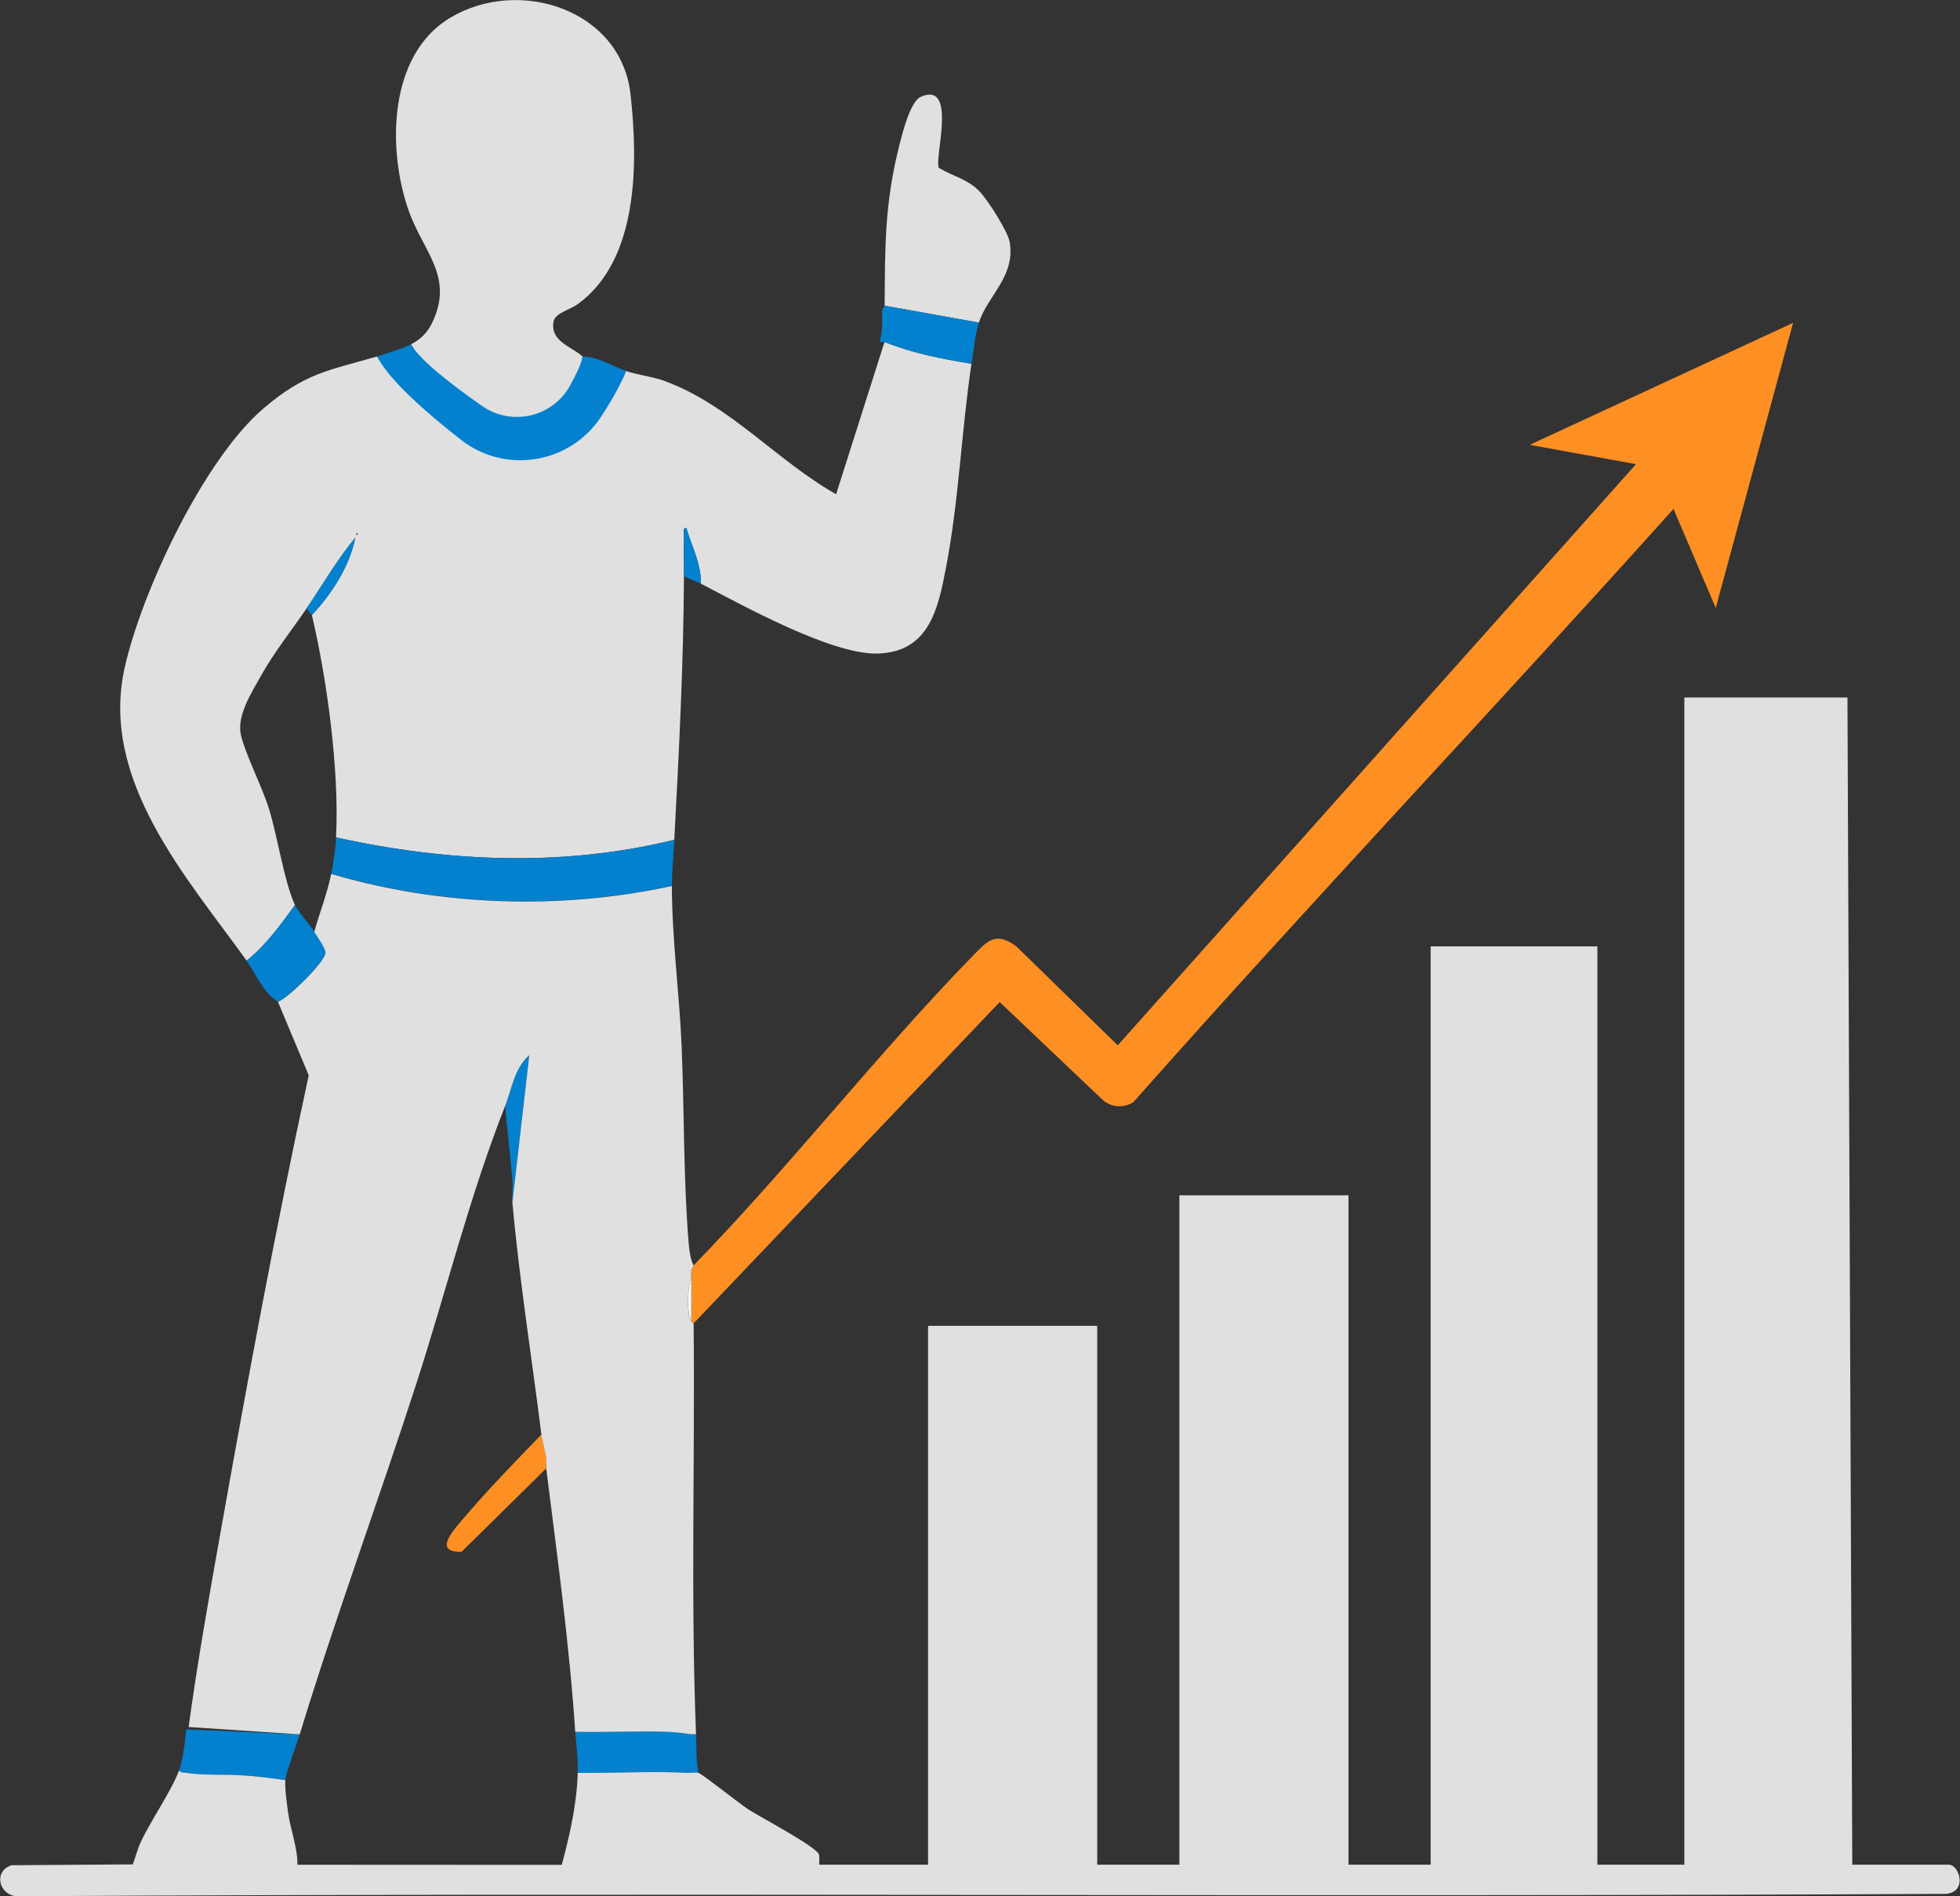 <svg xmlns:inkscape="http://www.inkscape.org/namespaces/inkscape" xmlns:sodipodi="http://sodipodi.sourceforge.net/DTD/sodipodi-0.dtd" xmlns:xlink="http://www.w3.org/1999/xlink" xmlns="http://www.w3.org/2000/svg" xmlns:svg="http://www.w3.org/2000/svg" id="svg1" width="81.323" height="78.668" viewBox="0 0 81.323 78.668" sodipodi:docname="icons-70px.ai"><rect x="0" y="0" width="81.323" height="78.668" fill="#333333" stroke="none"/><defs id="defs1"><clipPath clipPathUnits="userSpaceOnUse" id="clipPath110"><path d="M 0,59.001 H 60.992 V 0 H 0 Z" transform="translate(-11.096,-42.421)" id="path110"></path></clipPath><clipPath clipPathUnits="userSpaceOnUse" id="clipPath112"><path d="M 0,59.001 H 60.992 V 0 H 0 Z" transform="translate(-21.587,-19.633)" id="path112"></path></clipPath><clipPath clipPathUnits="userSpaceOnUse" id="clipPath114"><path d="M 0,59.001 H 60.992 V 0 H 0 Z" transform="translate(-18.127,-47.911)" id="path114"></path></clipPath><clipPath clipPathUnits="userSpaceOnUse" id="clipPath116"><path d="M 0,59.001 H 60.992 V 0 H 0 Z" transform="translate(-30.461,-48.964)" id="path116"></path></clipPath><clipPath clipPathUnits="userSpaceOnUse" id="clipPath118"><path d="M 0,59.001 H 60.992 V 0 H 0 Z" transform="translate(-20.985,-32.87)" id="path118"></path></clipPath><clipPath clipPathUnits="userSpaceOnUse" id="clipPath120"><path d="M 0,59.001 H 60.992 V 0 H 0 Z" transform="translate(-12.788,-48.287)" id="path120"></path></clipPath><clipPath clipPathUnits="userSpaceOnUse" id="clipPath122"><path d="M 0,59.001 H 60.992 V 0 H 0 Z" transform="translate(-20.76,-5.118)" id="path122"></path></clipPath><clipPath clipPathUnits="userSpaceOnUse" id="clipPath124"><path d="M 0,59.001 H 60.992 V 0 H 0 Z" transform="translate(-9.253,-5.043)" id="path124"></path></clipPath><clipPath clipPathUnits="userSpaceOnUse" id="clipPath126"><path d="M 0,59.001 H 60.992 V 0 H 0 Z" transform="translate(-9.779,-30.012)" id="path126"></path></clipPath><clipPath clipPathUnits="userSpaceOnUse" id="clipPath128"><path d="M 0,59.001 H 60.992 V 0 H 0 Z" transform="translate(-30.461,-48.964)" id="path128"></path></clipPath><clipPath clipPathUnits="userSpaceOnUse" id="clipPath130"><path d="M 0,59.001 H 60.992 V 0 H 0 Z" transform="translate(-21.813,-40.842)" id="path130"></path></clipPath><clipPath clipPathUnits="userSpaceOnUse" id="clipPath132"><path d="M 0,59.001 H 60.992 V 0 H 0 Z" transform="translate(-9.704,-39.864)" id="path132"></path></clipPath><clipPath clipPathUnits="userSpaceOnUse" id="clipPath134"><path d="M 0,59.001 H 60.992 V 0 H 0 Z" transform="translate(-11.096,-42.421)" id="path134"></path></clipPath><clipPath clipPathUnits="userSpaceOnUse" id="clipPath136"><path d="M 0,59.001 H 60.992 V 0 H 0 Z" transform="translate(-16.999,-13.617)" id="path136"></path></clipPath><clipPath clipPathUnits="userSpaceOnUse" id="clipPath138"><path d="M 0,59.001 H 60.992 V 0 H 0 Z" transform="translate(-15.946,-21.589)" id="path138"></path></clipPath><clipPath clipPathUnits="userSpaceOnUse" id="clipPath140"><path d="M 0,59.001 H 60.992 V 0 H 0 Z" transform="translate(-21.512,-17.903)" id="path140"></path></clipPath><clipPath clipPathUnits="userSpaceOnUse" id="clipPath142"><path d="M 0,59.001 H 60.992 V 0 H 0 Z" transform="translate(-21.23,-3.761)" id="path142"></path></clipPath><clipPath clipPathUnits="userSpaceOnUse" id="clipPath144"><path d="M 0,59.001 H 60.992 V 0 H 0 Z" transform="translate(-9.328,-5.043)" id="path144"></path></clipPath><clipPath clipPathUnits="userSpaceOnUse" id="clipPath146"><path d="M 0,59.001 H 60.992 V 0 H 0 Z" transform="translate(-16.999,-13.466)" id="path146"></path></clipPath><clipPath clipPathUnits="userSpaceOnUse" id="clipPath148"><path d="M 0,59.001 H 60.992 V 0 H 0 Z" transform="translate(-21.512,-19.408)" id="path148"></path></clipPath></defs><g id="layer-MC0" inkscape:groupmode="layer" inkscape:label="Layer 1" transform="translate(-59.987)"><path id="path109" d="M 0,0 V -0.075 C 0.049,-0.05 0.049,-0.025 0,0 M 19.14,5.264 C 18.827,3.17 18.751,1.027 18.352,-1.055 c -0.246,-1.285 -0.514,-2.645 -2.12,-2.7 -1.423,-0.048 -4.193,1.487 -5.515,2.176 0.011,0.615 -0.284,1.158 -0.452,1.729 -0.131,0.018 -0.071,-0.171 -0.074,-0.262 -0.016,-0.412 0.002,-0.83 0,-1.242 -0.015,-2.755 -0.155,-5.453 -0.301,-8.197 -3.472,-0.851 -7.057,-0.692 -10.529,0.075 0.11,2.047 -0.28,4.922 -0.752,6.919 0.61,0.648 1.179,1.521 1.352,2.406 -0.556,-0.666 -1.01,-1.456 -1.503,-2.18 -0.482,-0.71 -1.021,-1.377 -1.442,-2.131 -0.29,-0.52 -0.758,-1.246 -0.612,-1.842 0.155,-0.633 0.647,-1.57 0.871,-2.287 0.267,-0.859 0.467,-2.242 0.807,-2.991 -0.449,-0.616 -0.902,-1.251 -1.504,-1.73 -1.855,2.582 -4.573,5.606 -3.799,9.101 0.526,2.375 2.467,6.502 4.325,8.085 1.294,1.103 2.011,1.177 3.535,1.616 C 1.532,4.074 3.037,3.209 4.588,2.379 4.844,2.242 5.407,2.489 5.637,2.49 5.724,2.49 7.839,3.584 8.386,5.039 8.742,4.915 9.208,4.869 9.609,4.72 11.639,3.967 13.076,2.25 14.927,1.203 l 1.506,4.738 C 17.324,5.585 18.196,5.418 19.14,5.264" style="fill:#e0e0e1;fill-opacity:1;fill-rule:nonzero;stroke:none" transform="matrix(1.333,0,0,-1.333,74.781,22.107)" clip-path="url(#clipPath110)"></path><path id="path111" d="M 0,0 C 3.007,3.093 5.679,6.54 8.685,9.628 9.14,10.095 9.396,10.4 10.04,9.927 l 3.159,-3.082 16.131,18.087 -3.308,0.601 8.198,3.797 -2.408,-8.873 -1.315,3.082 C 24.94,17.347 19.206,11.307 13.686,5.078 13.382,4.885 12.986,4.906 12.717,5.159 L 9.524,8.192 0,-1.805 c -0.019,0.024 -0.073,0.057 -0.075,0.075 v 1.354 0.15 0.075 C -0.048,-0.102 -0.028,-0.048 0,0" style="fill:#fe8f23;fill-opacity:1;fill-rule:nonzero;stroke:none" transform="matrix(1.333,0,0,-1.333,88.77,52.49)" clip-path="url(#clipPath112)"></path><path id="path113" d="m 0,0 c -0.055,-0.572 -0.3,-1.21 -0.589,-1.705 -0.133,-0.227 -0.616,-0.953 -0.872,-0.93 -0.072,0.007 -1.106,0.598 -1.269,0.694 -0.967,0.568 -2.045,1.335 -2.61,2.317 0.293,0.149 0.511,0.364 0.655,0.662 0.704,1.447 -0.282,2.224 -0.731,3.511 -0.663,1.898 -0.636,4.84 1.303,5.994 2.136,1.274 5.316,0.258 5.608,-2.392 C 1.73,6.017 1.751,2.999 -0.155,1.622 -0.374,1.464 -0.856,1.346 -0.902,1.088 -1.012,0.468 -0.364,0.32 0,0" style="fill:#e0e0e1;fill-opacity:1;fill-rule:nonzero;stroke:none" transform="matrix(1.333,0,0,-1.333,84.157,14.786)" clip-path="url(#clipPath114)"></path><path id="path115" d="m 0,0 -2.933,0.526 c 0.013,1.862 -0.004,3.197 0.473,5.055 0.089,0.346 0.33,1.31 0.657,1.449 1.153,0.491 0.398,-1.954 0.56,-2.218 C -0.81,4.556 -0.369,4.472 0.003,4.102 0.26,3.847 0.902,2.842 0.96,2.502 1.138,1.438 0.275,0.839 0,0" style="fill:#e0e0e1;fill-opacity:1;fill-rule:nonzero;stroke:none" transform="matrix(1.333,0,0,-1.333,100.602,13.383)" clip-path="url(#clipPath116)"></path><path id="path117" d="m 0,0 c -0.026,-0.477 -0.076,-0.951 -0.075,-1.429 -3.467,-0.753 -7.207,-0.627 -10.604,0.376 0.074,0.374 0.13,0.745 0.15,1.128 C -7.056,-0.692 -3.472,-0.851 0,0" style="fill:#0381ce;fill-opacity:1;fill-rule:nonzero;stroke:none" transform="matrix(1.333,0,0,-1.333,87.967,34.842)" clip-path="url(#clipPath118)"></path><path id="path119" d="m 0,0 c 0.289,-0.503 1.3,-1.28 2.217,-1.919 0.921,-0.642 2.196,-0.346 2.737,0.638 0.208,0.378 0.368,0.72 0.386,0.905 C 5.813,-0.381 6.285,-0.685 6.694,-0.827 6.536,-1.247 6.248,-1.75 5.917,-2.254 4.956,-3.717 2.943,-4.051 1.563,-2.975 0.458,-2.113 -0.681,-1.107 -1.053,-0.376 -0.789,-0.3 -0.232,-0.118 0,0" style="fill:#0381ce;fill-opacity:1;fill-rule:nonzero;stroke:none" transform="matrix(1.333,0,0,-1.333,77.037,14.285)" clip-path="url(#clipPath120)"></path><path id="path121" d="m 0,0 c 0.281,-0.009 0.487,-0.047 0.752,-0.075 0.049,-0.006 0.101,0.003 0.15,0 0.017,-0.405 -0.014,-0.802 0.076,-1.204 -0.095,0.023 -0.262,-0.006 -0.376,0 -0.941,0.055 -1.98,0 -2.933,0 H -2.783 C -2.769,-0.815 -2.828,-0.443 -2.858,0 -1.908,-0.021 -0.95,0.029 0,0" style="fill:#0381ce;fill-opacity:1;fill-rule:nonzero;stroke:none" transform="matrix(1.333,0,0,-1.333,87.667,71.844)" clip-path="url(#clipPath122)"></path><path id="path123" d="m 0,0 h 0.075 c -0.107,-0.351 -0.414,-1.15 -0.451,-1.429 -0.446,0.063 -0.904,0.123 -1.354,0.15 -0.573,0.035 -1.157,-0.007 -1.729,0.076 -0.02,0.015 -0.182,-0.016 -0.226,0.075 0.136,0.366 0.184,0.885 0.226,1.278 z" style="fill:#0381ce;fill-opacity:1;fill-rule:nonzero;stroke:none" transform="matrix(1.333,0,0,-1.333,72.324,71.944)" clip-path="url(#clipPath124)"></path><path id="path125" d="m 0,0 c 0.095,-0.151 0.382,-0.554 0.348,-0.679 -0.09,-0.324 -1.117,-1.336 -1.476,-1.502 -0.47,0.287 -0.708,0.903 -0.978,1.279 0.601,0.478 1.055,1.113 1.504,1.729 C -0.516,0.638 -0.135,0.215 0,0" style="fill:#0381ce;fill-opacity:1;fill-rule:nonzero;stroke:none" transform="matrix(1.333,0,0,-1.333,73.026,38.652)" clip-path="url(#clipPath126)"></path><path id="path127" d="m 0,0 c -0.118,-0.361 -0.167,-0.889 -0.226,-1.279 -0.944,0.154 -1.815,0.321 -2.707,0.677 -0.042,0.017 -0.158,-0.042 -0.153,0.042 0.105,0.306 0.067,0.593 0.075,0.905 0.002,0.095 0.078,0.171 0.078,0.181 z" style="fill:#0381ce;fill-opacity:1;fill-rule:nonzero;stroke:none" transform="matrix(1.333,0,0,-1.333,100.602,13.383)" clip-path="url(#clipPath128)"></path><path id="path129" d="m 0,0 c -0.143,0.074 -0.371,0.148 -0.526,0.226 0.002,0.412 -0.016,0.829 0,1.241 0.003,0.091 -0.057,0.28 0.074,0.262 C -0.284,1.158 0.011,0.616 0,0" style="fill:#0381ce;fill-opacity:1;fill-rule:nonzero;stroke:none" transform="matrix(1.333,0,0,-1.333,89.071,24.212)" clip-path="url(#clipPath130)"></path><path id="path131" d="M 0,0 C -0.007,0.029 -0.151,0.142 -0.151,0.226 0.342,0.951 0.796,1.74 1.353,2.407 1.18,1.521 0.61,0.648 0,0" style="fill:#0381ce;fill-opacity:1;fill-rule:nonzero;stroke:none" transform="matrix(1.333,0,0,-1.333,72.926,25.516)" clip-path="url(#clipPath132)"></path><path id="path133" d="M 0,0 C 0.049,-0.025 0.049,-0.05 0,-0.075 Z" style="fill:#0381ce;fill-opacity:1;fill-rule:nonzero;stroke:none" transform="matrix(1.333,0,0,-1.333,74.781,22.107)" clip-path="url(#clipPath134)"></path><path id="path135" d="m 0,0 v -0.151 c 0.006,-0.048 -0.006,-0.101 0,-0.15 l -2.634,-2.595 c -0.903,-0.031 -0.26,0.666 0.038,1.017 0.77,0.907 1.622,1.778 2.445,2.631 C -0.119,0.502 -0.028,0.226 0,0" style="fill:#fe8f23;fill-opacity:1;fill-rule:nonzero;stroke:none" transform="matrix(1.333,0,0,-1.333,82.653,60.513)" clip-path="url(#clipPath136)"></path><path id="path137" d="m 0,0 c -0.021,0.234 0.019,0.478 -0.001,0.714 -0.064,0.765 -0.167,1.529 -0.225,2.294 0.207,0.523 0.282,1.165 0.752,1.58 z" style="fill:#0381ce;fill-opacity:1;fill-rule:nonzero;stroke:none" transform="matrix(1.333,0,0,-1.333,81.249,49.883)" clip-path="url(#clipPath138)"></path><path id="path139" d="M 0,0 C -0.002,0.014 -0.067,0.111 -0.08,0.255 -0.108,0.563 -0.113,1.064 0,1.354 Z" style="fill:#fefefe;fill-opacity:1;fill-rule:nonzero;stroke:none" transform="matrix(1.333,0,0,-1.333,88.669,54.797)" clip-path="url(#clipPath140)"></path><path id="path141" d="M 0,0 C 0.036,0.007 0.07,0.019 0.097,0.039 0.07,0.019 0.036,0.007 0,0 m -0.281,0.002 v 0 c 0.047,0.001 0.107,-0.006 0.165,-0.008 -0.058,0.002 -0.118,0.009 -0.165,0.008 m -15.141,-0.055 c -0.009,0.008 -0.014,0.019 -0.016,0.033 0.002,-0.014 0.007,-0.025 0.016,-0.033 0.026,-0.023 0.281,-0.036 0.587,-0.036 -0.306,0 -0.561,0.013 -0.587,0.036 m 54.849,-2.726 h -3.008 l -0.15,36.325 H 31.192 V -2.779 H 28.485 V 25.8 h -5.19 V -2.779 H 20.738 V 18.053 H 15.474 V -2.779 H 12.917 V 13.992 H 7.652 V -2.779 H 4.268 c -0.017,0 0.015,0.23 -0.014,0.322 -0.077,0.238 -1.853,1.175 -2.207,1.406 -0.259,0.169 -1.438,1.106 -1.54,1.13 -0.094,0.022 -0.261,-0.007 -0.376,0 -0.941,0.054 -1.98,0 -2.933,0 C -2.772,0.032 -2.725,0.01 -2.67,0 c 0.036,-0.006 0.075,-0.007 0.115,-0.006 -0.04,-0.001 -0.079,0 -0.115,0.006 -0.055,0.01 -0.102,0.032 -0.132,0.079 H -3.253 C -3.281,-0.888 -3.5,-1.857 -3.75,-2.784 l -8.227,0.004 c 0.003,0.553 -0.217,1.082 -0.292,1.627 -0.032,0.234 -0.111,0.803 -0.084,1.006 -0.446,0.063 -0.904,0.123 -1.354,0.15 -0.025,-0.013 -0.07,-0.025 -0.129,-0.035 -0.03,-0.006 -0.063,-0.01 -0.099,-0.015 -0.054,-0.007 -0.115,-0.013 -0.18,-0.017 0.065,0.004 0.126,0.01 0.18,0.017 0.036,0.005 0.069,0.009 0.099,0.015 0.059,0.01 0.104,0.022 0.129,0.035 -0.573,0.036 -1.157,-0.008 -1.73,0.076 -0.019,0.015 -0.181,-0.016 -0.225,0.075 -0.243,-0.65 -0.866,-1.53 -1.193,-2.23 -0.104,-0.223 -0.161,-0.464 -0.247,-0.693 l -3.771,-0.026 c -0.566,-0.181 -0.411,-0.894 0.13,-0.966 20.035,0.117 40.068,-0.033 60.099,0.075 0.667,0.087 0.381,0.907 0.071,0.907" style="fill:#e0e0e1;fill-opacity:1;fill-rule:nonzero;stroke:none" transform="matrix(1.333,0,0,-1.333,88.294,73.653)" clip-path="url(#clipPath142)"></path><path id="path143" d="m 0,0 c 1.119,3.664 2.453,7.274 3.632,10.921 0.926,2.866 1.66,5.849 2.761,8.633 0.206,0.523 0.281,1.165 0.751,1.579 L 6.618,16.546 C 6.836,14.131 7.221,11.729 7.521,9.326 7.552,9.076 7.643,8.8 7.671,8.574 7.685,8.459 7.67,8.433 7.671,8.423 7.677,8.374 7.665,8.322 7.671,8.273 8.01,5.565 8.393,2.798 8.574,0.075 c 0.95,-0.021 1.908,0.029 2.858,0 0.281,-0.008 0.486,-0.046 0.752,-0.075 0.049,-0.005 0.1,0.003 0.15,0 -0.169,4.254 -0.03,8.526 -0.075,12.785 -0.019,0.024 -0.073,0.057 -0.075,0.075 -0.002,0.014 -0.068,0.112 -0.081,0.256 -0.027,0.307 -0.032,0.808 0.081,1.098 v 0.151 l -0.075,0.038 c 0.02,0.022 0.066,0.022 0.075,0.037 0.027,0.048 0.047,0.102 0.075,0.15 -0.09,0.16 -0.134,0.456 -0.15,0.64 -0.171,2.056 -0.138,4.111 -0.223,6.17 -0.069,1.65 -0.303,3.373 -0.304,4.998 C 8.116,25.645 4.375,25.771 0.978,26.774 0.854,26.156 0.617,25.573 0.451,24.969 0.547,24.818 0.834,24.415 0.799,24.29 0.71,23.966 -0.317,22.954 -0.677,22.788 L 0.279,20.506 C -0.74,15.809 -1.615,11.065 -2.458,6.331 -2.82,4.303 -3.181,2.261 -3.46,0.225 L -0.075,0 Z" style="fill:#e0e0e1;fill-opacity:1;fill-rule:nonzero;stroke:none" transform="matrix(1.333,0,0,-1.333,72.425,71.944)" clip-path="url(#clipPath144)"></path><path id="path145" d="M 0,0 V 0.151 C 0.014,0.035 -0.001,0.01 0,0" style="fill:#fefefe;fill-opacity:1;fill-rule:nonzero;stroke:none" transform="matrix(1.333,0,0,-1.333,82.653,60.713)" clip-path="url(#clipPath146)"></path><path id="path147" d="M 0,0 -0.074,0.038 C -0.054,0.061 -0.008,0.061 0,0.075 Z" style="fill:#fefefe;fill-opacity:1;fill-rule:nonzero;stroke:none" transform="matrix(1.333,0,0,-1.333,88.669,52.791)" clip-path="url(#clipPath148)"></path></g></svg>